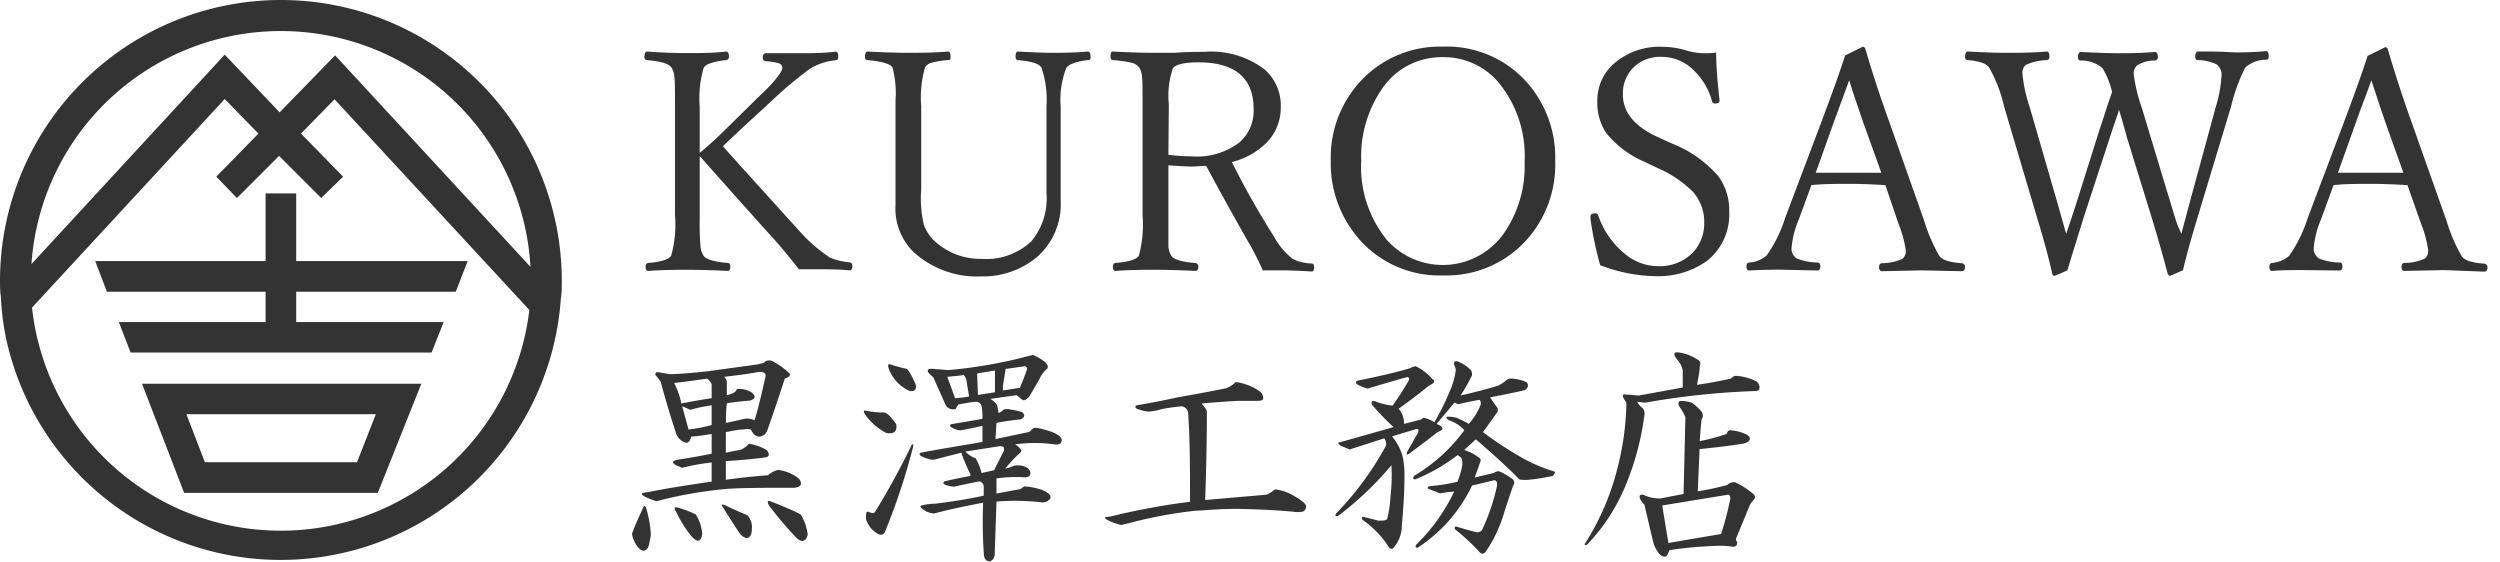 <svg id="レイヤー_1" data-name="レイヤー 1" xmlns="http://www.w3.org/2000/svg" viewBox="0 0 178 40"><path d="M21.09,20.77v2.16h10.5l-.86,2.17H9.3l-.84-2.17H18.91V20.77H7.61l-.83-2.18H18.91V13.77h2.18v4.82H33.3l-.85,2.18ZM30,27.32H10.11l3,7.77H26.9ZM13.27,29.49H26.76l-1.34,3.42H14.59ZM40,20c0,.43,0,.86-.07,1.29A20,20,0,0,1,.4,23.94a18.86,18.86,0,0,1-.34-2.83C0,20.74,0,20.37,0,20a20,20,0,0,1,40,0Zm-2.31,2.07-13.87-15L21.43,9.51l3,3.07L22.87,14.1l-3-3-3,3L15.4,12.58l3-3.07L16,7.05,2.28,21.9a17.82,17.82,0,0,0,35.41.17ZM37.77,19a17.8,17.8,0,0,0-35.53-.2L16,3.89,19.91,8l3.95-4.06Z" style="fill:#333"/><path d="M46.34,38.08a5.72,5.72,0,0,1-.19.89c-.22.34-.47.32-.77-.06A2.05,2.05,0,0,1,45,38c.17-.47.42-1.06.76-1.78.09-.26.17-.26.26,0A8.07,8.07,0,0,1,46.34,38.08Zm9.79-11.57c.21.17.13.32-.25.44-.43,1.32-.85,2.57-1.27,3.76a1.1,1.1,0,0,1-.2.25c-.38.25-.7.13-.95-.38a1.08,1.08,0,0,0-.51,0c-.38,0-.81.1-1.27.19v1.46L52.82,32l.38-.26a.19.19,0,0,1,.26-.12,3.48,3.48,0,0,1,1.15.44c.21.3.16.47-.13.51-1,.13-1.95.21-2.8.26v1.33c1.23-.17,2.22-.27,3-.32a1.65,1.65,0,0,1,.7-.38,2.8,2.8,0,0,1,1.52.64c.26.38.13.59-.38.63-2,0-3.54,0-4.64.07a29.76,29.76,0,0,0-5.15.89c-1.11-.38-1.32-.6-.64-.64,1-.21,2.5-.46,4.58-.76V32.93a14.24,14.24,0,0,0-2.1.38l-.44-.19c-.3-.17-.28-.29.06-.38.85-.13,1.68-.27,2.48-.44V30.9c-.47.08-.95.15-1.46.19-.05.25-.15.4-.32.44a1,1,0,0,1-.76-.7c-.39-1.18-.75-2.39-1.08-3.62a2.82,2.82,0,0,0-.39-.51c0-.17.05-.23.26-.19l.76.13c.55,0,1.44-.07,2.67-.2l3.63-.5a2.47,2.47,0,0,0,.44-.13c.09-.13.26-.17.51-.13A5.18,5.18,0,0,1,56.13,26.51ZM48,27.27a5.5,5.5,0,0,1,.51,1.46c.59-.12,1.31-.25,2.16-.38v-1a1.05,1.05,0,0,0-.32-.39C49.49,27.08,48.71,27.19,48,27.27Zm1.53,9.35A3,3,0,0,1,50,38c-.08.59-.34.65-.76.19a8.08,8.08,0,0,1-1.08-1.72c-.21-.3-.17-.4.13-.32A7,7,0,0,1,49.52,36.62Zm1.14-7.76a11.28,11.28,0,0,0-1.53.32,5.12,5.12,0,0,0-.57-.25q.25.88.45,1.65a10,10,0,0,0,1.65-.32Zm2.54,7.82a1.24,1.24,0,0,1,.32,1c0,.38-.12.6-.38.64a1,1,0,0,1-.51-.38c-.42-.64-.8-1.23-1.14-1.78-.17-.22-.13-.28.13-.19C52.16,36.24,52.7,36.47,53.2,36.68Zm-1.65-9.85a.71.71,0,0,1,.19.31v1c.47-.12.7-.27.7-.44a1.72,1.72,0,0,1,1.08.25q.45.39-.12.57c-.6.05-1.15.11-1.66.19a10.85,10.85,0,0,0-.06,1.4c.59-.12,1.06-.23,1.4-.31a1.48,1.48,0,0,1,.63.12c.22-.67.47-1.69.77-3.05.08-.3-.09-.42-.51-.38C53.16,26.64,52.36,26.74,51.55,26.83ZM57,36.62a3.42,3.42,0,0,1,.51,1.46c-.13.47-.38.56-.76.26a26.8,26.8,0,0,1-2-2.35c-.16-.3-.1-.39.2-.26C55.83,36.07,56.51,36.37,57,36.62Z" style="fill:#333"/><path d="M63.81,30.2c.09.51-.15.72-.7.63a4.09,4.09,0,0,1-1.52-1.33c-.13-.21-.11-.3.06-.26a6.15,6.15,0,0,0,1.27.13C63.13,29.37,63.43,29.65,63.81,30.2ZM63,37.89c-.13.22-.32.24-.58.07a1.8,1.8,0,0,1-.76-1c0-.42,0-.59.19-.51s.36.13.45,0a53.08,53.08,0,0,0,2.61-4.77c.08-.08.12-.06.12.07A45.73,45.73,0,0,1,63,37.89ZM65.21,27.4c.05.34-.1.49-.44.44a2.79,2.79,0,0,1-1.53-1.71c0-.17,0-.24.13-.19.38.12.76.23,1.14.31C64.64,26.25,64.87,26.64,65.21,27.4Zm9.23-1.59c.16.17.21.32.12.44A2.15,2.15,0,0,0,74,27c-.21.38-.45.78-.7,1.21-.21.25-.38.34-.51.25s-.36-.32-.44-.32l-1.85.26a1.34,1.34,0,0,1,.45.38,1.47,1.47,0,0,1,.13.63,1,1,0,0,0,.38-.25,1,1,0,0,1,.5,0,4.82,4.82,0,0,1,.83.19c.21.21.17.38-.13.51a16.45,16.45,0,0,0-1.71.25l-.07,1.15,2.42-.51.25-.25c.13-.09.58,0,1.34.25.51.21.74.42.7.64s-.21.29-.51.25a10.05,10.05,0,0,0-2.8,0c.38.25.51.45.38.57a9.49,9.49,0,0,0-1.08,1.15,2.32,2.32,0,0,0,.58-.19,1.34,1.34,0,0,1,.95.12.53.53,0,0,1,.26.39c0,.17-.11.27-.32.31a10.43,10.43,0,0,0-2.1.07v1.08l1.71-.32.26-.19a5,5,0,0,1,1.27.25c.51.22.7.43.57.64a.65.65,0,0,1-.57.25,16.82,16.82,0,0,0-3.24-.06l-.13,3.82a.58.58,0,0,1-.32.44c-.21,0-.36-.08-.44-.38A33.52,33.52,0,0,1,70,35.79c-1.35.26-2.52.51-3.49.77a1.47,1.47,0,0,1-.83-.32c-.17-.13-.19-.21-.07-.25a4.32,4.32,0,0,1,1-.13c1.36-.17,2.5-.36,3.43-.57v-.7a.41.41,0,0,0-.31-.32c-.64.13-1.23.25-1.79.38a2,2,0,0,1-.63-.13c-.17-.08-.19-.17-.06-.25.55-.13,1.16-.26,1.84-.38v-.13a11.06,11.06,0,0,1-.64-1.53l-2,.51a2.41,2.41,0,0,1-.83-.25c-.16-.09-.19-.17-.06-.26.89-.17,2.35-.42,4.39-.76V30.32c-.76.17-1.29.28-1.59.32a1.37,1.37,0,0,1-.57-.19c-.17-.08-.19-.17-.07-.25.56-.09,1.3-.21,2.23-.38a4.35,4.35,0,0,0-.06-.89.42.42,0,0,0-.32-.32c-.38,0-.83.1-1.34.19l-.19.32a.62.62,0,0,1-.7-.26l-.89-2c-.38-.3-.49-.49-.32-.57a1.1,1.1,0,0,1,.51,0c.38,0,.68.06.89.06a34.09,34.09,0,0,0,6-1.08A3.15,3.15,0,0,1,74.44,25.81Zm-7,1L68,28.35a6.9,6.9,0,0,0,1-.12l-.19-1.15a.8.8,0,0,0-.19-.38C68.39,26.74,68,26.78,67.44,26.83Zm2,5.78a3.93,3.93,0,0,1,.45,1.09l.89-.2.7-1.39v-.2c0-.08-.11-.12-.32-.12l-2.42.38A1.76,1.76,0,0,0,69.41,32.61Zm.13-6,.06,1.53,1.21-.19V26.38Zm1.84.89v.32l1.21-.19c.21-.51.38-.95.51-1.34a.17.17,0,0,0-.19-.19l-1.34.19Z" style="fill:#333"/><path d="M88.61,27.34a3.53,3.53,0,0,1,1.14.57.59.59,0,0,1,.19.44c0,.13-.13.19-.38.19h-1.4c-.89.05-1.76.11-2.61.19.26.3.38.49.38.58q0,2.79-.12,6.29l4.39-.38a2.16,2.16,0,0,0,.57-.38,3.34,3.34,0,0,1,1.33.45c.6.34.89.59.89.76s-.08.34-.25.38a2.05,2.05,0,0,1-.7,0c-.85-.08-2-.15-3.5-.19s-2.56.09-3.49.13a31.72,31.72,0,0,0-4.71.89l-.51.12a4.26,4.26,0,0,1-.89-.31c-.34-.17-.36-.26-.06-.26,0,0,.4-.08,1.08-.25,1.74-.38,3.32-.66,4.77-.83,0-2.29,0-4.37-.13-6.23a.54.54,0,0,0-.45-.57,13.81,13.81,0,0,0-1.4.19,4.74,4.74,0,0,1-1,.19,3.61,3.61,0,0,1-.77-.19c-.17-.09-.19-.17-.06-.26,1-.17,2-.36,2.93-.57,1.44-.25,2.58-.47,3.43-.64a2.05,2.05,0,0,0,.7-.44A2.51,2.51,0,0,1,88.61,27.34Z" style="fill:#333"/><path d="M104.75,26.38q.12.32,0,.45a11.07,11.07,0,0,1-.76,1.33c.93-.21,1.82-.44,2.67-.7a2.86,2.86,0,0,0,.51-.32.56.56,0,0,1,.38-.19,3.09,3.09,0,0,1,1.14.26c.17.21.13.4-.13.57-.55.13-1.37.3-2.47.51.12.17.27.38.44.64a.33.33,0,0,1,.06.44l-1,1.4a25.57,25.57,0,0,0,2.6,1.72,11,11,0,0,0,2.48,1.08c.09.08,0,.19-.12.32-.6.12-1.11.21-1.53.25a2.85,2.85,0,0,1-.83,0l-.57-.57c-.85-.81-1.7-1.57-2.54-2.29l-.83.76a3,3,0,0,1,1,.51.25.25,0,0,1,.13.38L105,34l1.34-.32a.72.72,0,0,1,.38-.13,3.94,3.94,0,0,1,.89.51.33.33,0,0,1,.13.51c-.17.47-.38,1.11-.64,1.91a9.63,9.63,0,0,1-1.27,2.73c-.17.26-.34.28-.51.07a15,15,0,0,0-1.72-1.59c-.08-.17,0-.23.13-.19.51.17,1,.29,1.34.38a.43.43,0,0,0,.44-.13,14,14,0,0,0,1.08-3.18c0-.21,0-.34-.19-.38l-1.59.38A10.77,10.77,0,0,1,100.93,39c-.12,0-.17-.07-.12-.19A13.43,13.43,0,0,0,103.54,35a7.78,7.78,0,0,0-1,.13l-.83-.32c-.09-.09-.06-.15.06-.19a13.7,13.7,0,0,0,2-.32,5.91,5.91,0,0,0,.31-1,1.33,1.33,0,0,0,0-.64.62.62,0,0,0-.31-.25,12.8,12.8,0,0,1-3,1.72c-.17,0-.2-.09-.07-.26a12,12,0,0,0,3.56-3.24,2.5,2.5,0,0,0-1.08-.7c-.21-.13-.25-.21-.12-.26a2.27,2.27,0,0,1,.63.07,7.78,7.78,0,0,1,.89.44,4.61,4.61,0,0,0,.83-1.33.39.39,0,0,0-.06-.38c-.51.08-1,.19-1.53.31l-.26-.12-1.27,1.52.26.13c.25.17.19.32-.19.45-.68.55-1.32,1-1.91,1.46-.26.21-.34.19-.26-.06l.77-1.34c.08-.25,0-.34-.19-.25l-1.66.5a3.8,3.8,0,0,1,.77,1.47,6.83,6.83,0,0,1,.12,1.27c0,1-.06,2.18-.19,3.62A2.41,2.41,0,0,1,99.22,39c-.13.17-.3.07-.51-.31A7.1,7.1,0,0,0,97,37c-.09-.17,0-.23.13-.19l1,.26c.34,0,.56,0,.64-.13A8,8,0,0,0,99,35.35a12.92,12.92,0,0,0,.07-2.23,22.81,22.81,0,0,1-3.82,3.63c-.17,0-.21,0-.12-.19a21.91,21.91,0,0,0,3.56-4.84.78.78,0,0,0-.13-.51L96.1,32l-.64-.26c-.21-.16-.23-.25-.06-.25l3.82-1.08a17.54,17.54,0,0,1-1.53-1.59c-.09-.21,0-.3.19-.26a4.56,4.56,0,0,0,1.27.32c.34-.46.72-1.06,1.15-1.78.08-.17,0-.25-.13-.25-1.48.42-2.42.7-2.8.82-.8-.25-1-.44-.7-.57,1.49-.3,2.74-.59,3.75-.89a.75.75,0,0,1,.39-.13A3.88,3.88,0,0,1,102,27c.21.13.13.28-.25.45-.72.59-1.45,1.14-2.17,1.65a1.59,1.59,0,0,1,.39,1.08l1.2-.31.19-.13a2.58,2.58,0,0,1,.77.32,17.52,17.52,0,0,0,1.08-2.17,5.37,5.37,0,0,0,.44-1.52.68.68,0,0,0-.12-.38c0-.22,0-.3.25-.26A2.62,2.62,0,0,1,104.75,26.38Z" style="fill:#333"/><path d="M120.89,25.62c.17.08.21.23.13.44,0,.43-.11.87-.19,1.34.89-.13,1.69-.28,2.42-.45a.54.54,0,0,1,.31-.19,3.68,3.68,0,0,1,1.47.38.55.55,0,0,1,.25.39c0,.17,0,.27-.25.31a55.18,55.18,0,0,0-7.89.83l-.57-.06a1.22,1.22,0,0,0,.38.44.59.59,0,0,1,.13.51,19.51,19.51,0,0,1-1.4,5.15A13.51,13.51,0,0,1,113,38.78c-.16.09-.21,0-.12-.12a18.33,18.33,0,0,0,2.29-5.35,19.93,19.93,0,0,0,.63-4.64q-.51-.71,0-.57c.38,0,.68.06.89.06l3.12-.57V26.38a1.57,1.57,0,0,0-.38-.76c-.34-.43-.28-.6.19-.51A3.21,3.21,0,0,1,120.89,25.62Zm-.44,3.05a3.47,3.47,0,0,1,.7.64.5.5,0,0,1,0,.57c-.05.42-.09.93-.13,1.53a15.09,15.09,0,0,0,1.91-.51c.08-.22.19-.3.32-.26a3,3,0,0,1,1.14.32c.21.13.25.28.13.45a1,1,0,0,1-.51.19c-.43.08-1.42.21-3,.38l-.13,3a18.93,18.93,0,0,0,2.1-.45.67.67,0,0,1,.57-.19,5.62,5.62,0,0,1,1.21.77c.21.16.26.31.13.44l-.26.32-1,2.41a.29.29,0,0,0,.06.32c0,.26-.13.36-.38.32a5.07,5.07,0,0,0-.89-.06,28.8,28.8,0,0,0-3.56.31c-.09.26-.17.41-.26.45s-.34,0-.51-.25a2.34,2.34,0,0,1-.38-.77l-.63-2.67a1.55,1.55,0,0,1-.32-.44c-.05-.22,0-.3.25-.26a2.73,2.73,0,0,0,1.21.26l1.65-.32.13-5.47a3.23,3.23,0,0,0-.44-.76c-.09-.22-.07-.34.06-.39A2.41,2.41,0,0,1,120.45,28.67Zm2.6,6.55-4.7.77.44,2.67,3.75-.64a21.43,21.43,0,0,0,.64-2.42C123.22,35.39,123.18,35.26,123.05,35.22Z" style="fill:#333"/><path d="M49.82,11.11v4.55a18.88,18.88,0,0,0,.06,1.95,1.55,1.55,0,0,0,.21.59c.15.26.73.44,1.72.52.13,0,.19.11.19.28s-.06.29-.19.29c-1.19-.06-2.14-.08-2.87-.08s-1.73,0-2.78.08c-.13,0-.19-.1-.19-.29s.06-.26.19-.28c.92-.07,1.46-.25,1.63-.52a8.41,8.41,0,0,0,.27-2.89V7.59c0-1.12,0-1.84-.05-2.17a1.46,1.46,0,0,0-.2-.61c-.19-.28-.78-.45-1.76-.53-.11,0-.17-.1-.17-.25s.06-.36.17-.36c1,.07,1.92.11,2.89.11s1.83,0,2.75-.11q.21,0,.21.36c0,.15-.07.24-.21.25-.89.1-1.41.27-1.58.53a7.52,7.52,0,0,0-.29,2.78v3.3c.64-.54,1.25-1.09,1.83-1.67l2.42-2.38c1.08-1,1.63-1.74,1.63-2a.33.33,0,0,0-.24-.33,4.16,4.16,0,0,0-.93-.15.23.23,0,0,1-.22-.26c0-.21.08-.31.23-.31,1,0,1.82,0,2.42,0s1.6,0,2.53-.11c.13,0,.19.11.19.33s-.06.27-.2.28a4.28,4.28,0,0,0-1.85.63A27.67,27.67,0,0,0,55,7.13l-2.1,1.93-.84.79-.59.56q.39.46,5.34,5.92a11.35,11.35,0,0,0,2.26,2,4.68,4.68,0,0,0,1.42.35c.13,0,.2.11.2.28s-.07.29-.2.29c-.63-.06-1.29-.08-2-.08s-1.17,0-1.61,0c-.69-.89-1.34-1.67-1.94-2.33Q53.81,15.61,49.82,11.11Z" style="fill:#333"/><path d="M72.46,3.67c1.19.06,2,.09,2.51.09s1.41,0,2.48-.09c.13,0,.2.12.2.36s-.07.24-.2.25c-.84.1-1.35.29-1.53.56a6.25,6.25,0,0,0-.4,2.75l0,2.68c0,1.85,0,3.18,0,4a5,5,0,0,1-1.65,4,6,6,0,0,1-4,1.41,6.72,6.72,0,0,1-4.83-1.74,4.34,4.34,0,0,1-1.28-3.32l0-4.22V7.15a7.13,7.13,0,0,0-.21-2.34c-.16-.26-.75-.44-1.78-.53-.13,0-.19-.1-.19-.25s.06-.36.19-.36c1.17.06,2.13.09,2.87.09s1.74,0,2.85-.09c.13,0,.19.12.19.36s-.06.24-.19.25a5.91,5.91,0,0,0-1.25.21.76.76,0,0,0-.38.32,7.88,7.88,0,0,0-.27,2.78v2.84l0,3.05A8.2,8.2,0,0,0,65.78,16a2.89,2.89,0,0,0,.76,1.16,4.79,4.79,0,0,0,3.37,1.27,4.65,4.65,0,0,0,3.52-1.25,4.73,4.73,0,0,0,1.08-3.41V11.17l0-3.58a7.09,7.09,0,0,0-.36-2.78c-.17-.28-.73-.45-1.67-.53-.12,0-.17-.1-.17-.25S72.34,3.67,72.46,3.67Z" style="fill:#333"/><path d="M83.19,11.77v3.54c0,1.14,0,1.89,0,2.24a1.47,1.47,0,0,0,.2.65c.17.27.73.45,1.68.52a.25.25,0,0,1,.25.28c0,.19-.07.29-.22.29-1.18-.06-2.14-.08-2.86-.08s-1.73,0-2.81.08c-.13,0-.19-.1-.19-.29s.06-.26.19-.28c1-.08,1.5-.26,1.66-.52a8.56,8.56,0,0,0,.26-2.89V7.24c0-1,0-1.58-.05-1.87a1.23,1.23,0,0,0-.19-.56.92.92,0,0,0-.54-.34,8.19,8.19,0,0,0-1.33-.19c-.12,0-.17-.1-.17-.25s0-.36.17-.36c1.2.06,2.16.09,2.89.09l1.49,0c.63-.05,1.34-.07,2.12-.07a6.29,6.29,0,0,1,4.28,1.24,3.41,3.41,0,0,1,1.17,2.72,3.54,3.54,0,0,1-1,2.5,5.38,5.38,0,0,1-2.48,1.39,60.16,60.16,0,0,0,3,5.31,5.12,5.12,0,0,0,1.35,1.6,3.32,3.32,0,0,0,1.32.31c.13,0,.19.11.19.28s-.06.29-.17.29c-1-.06-1.72-.08-2-.08-.59,0-1.09,0-1.49,0-.16-.38-.43-.93-.82-1.66q-1.44-2.49-3.21-5.78c-.38,0-.74.05-1.08.05C84.25,11.84,83.7,11.81,83.19,11.77Zm0-.75a12.63,12.63,0,0,0,1.63.11,5,5,0,0,0,3.44-1,3,3,0,0,0,1-2.35c0-2.22-1.31-3.34-3.93-3.34-1,0-1.61.14-1.82.42a6.05,6.05,0,0,0-.29,2.55Z" style="fill:#333"/><path d="M102.73,3.32a7.62,7.62,0,0,1,6,2.56,8.07,8.07,0,0,1,2,5.56,8,8,0,0,1-2.56,6.17,7.69,7.69,0,0,1-5.42,2,7.59,7.59,0,0,1-6-2.61,8.18,8.18,0,0,1-2-5.56A8,8,0,0,1,97.3,5.35,7.72,7.72,0,0,1,102.73,3.32Zm0,.75a5.11,5.11,0,0,0-4.36,2.3,8.47,8.47,0,0,0-1.45,5.07,8.21,8.21,0,0,0,1.84,5.66,5.33,5.33,0,0,0,8.34-.52,8.41,8.41,0,0,0,1.45-5.08,8.19,8.19,0,0,0-1.88-5.66A5.11,5.11,0,0,0,102.73,4.07Z" style="fill:#333"/><path d="M122.19,3.74q0,1.27.24,3.39V7.2c0,.11-.12.17-.35.17a.18.18,0,0,1-.18-.15,4.8,4.8,0,0,0-1.58-2.46,3.18,3.18,0,0,0-2-.71,2.69,2.69,0,0,0-2.11.85,2.62,2.62,0,0,0-.66,1.83c0,1.25.81,2.25,2.42,3l1.1.5a8.45,8.45,0,0,1,3.27,2.31,4.07,4.07,0,0,1,.78,2.5,4.23,4.23,0,0,1-1.56,3.52,6,6,0,0,1-3.79,1.1,11.3,11.3,0,0,1-3.84-.78,25.74,25.74,0,0,1-.69-3.3l0-.17c0-.15.11-.22.33-.22a.21.21,0,0,1,.22.13,6.05,6.05,0,0,0,1.93,2.78,3.71,3.71,0,0,0,2.32.85,3.29,3.29,0,0,0,2.52-1,3,3,0,0,0,.78-2.1,3.2,3.2,0,0,0-.8-2.19A8.15,8.15,0,0,0,118.1,12L117,11.48a7,7,0,0,1-2.63-2,3.84,3.84,0,0,1-.64-2.24,3.47,3.47,0,0,1,1.43-2.91,4.92,4.92,0,0,1,3.12-1,6.06,6.06,0,0,1,1.81.27,4.56,4.56,0,0,0,1.38.19A4.07,4.07,0,0,0,122.19,3.74Z" style="fill:#333"/><path d="M134.24,13.18c-1-.06-1.87-.09-2.52-.09-1,0-1.89,0-2.75.09l-.9,2.46a6.33,6.33,0,0,0-.51,2,.8.8,0,0,0,.39.77,4.09,4.09,0,0,0,1.46.28c.13,0,.2.11.2.28s-.07.29-.2.29l-2.64-.06q-1.2,0-2.22.06c-.13,0-.2-.1-.2-.29s.07-.26.2-.28a2,2,0,0,0,1.25-.52,9.62,9.62,0,0,0,1.3-2.65l2.6-6.88c.87-2.32,1.42-3.88,1.67-4.69l1.25-.62a.2.2,0,0,1,.2.18c.45,1.51,1,3.26,1.72,5.23l2.47,7a11.74,11.74,0,0,0,1.07,2.48c.2.29.73.46,1.58.52a.26.26,0,0,1,.25.28c0,.19-.08.29-.24.29l-2.87-.06-2.81.06c-.13,0-.2-.1-.2-.29s.07-.26.2-.28a3.51,3.51,0,0,0,1.46-.31.7.7,0,0,0,.24-.61,8,8,0,0,0-.51-1.87Zm-2.58-7.47c-.11.33-.29.81-.53,1.45l-.6,1.64-1.25,3.5c.53,0,1.34,0,2.44,0s1.75,0,2.23,0l-1.26-3.5C132.37,7.84,132,6.82,131.66,5.71Z" style="fill:#333"/><path d="M155.31,16.65l.66-2.46,1.8-6.6a9.31,9.31,0,0,0,.4-2.18.9.9,0,0,0-.37-.84,3.28,3.28,0,0,0-1.31-.29c-.13,0-.19-.1-.19-.25s.06-.36.19-.36l.88,0c.91,0,1.52.06,1.85.06s1.13,0,2.12-.09c.13,0,.19.12.19.36s-.06.24-.19.25a2.26,2.26,0,0,0-1.48.56,12.45,12.45,0,0,0-1,2.75l-2.34,7.74c-.54,1.78-.9,3.09-1.09,3.94-.6.26-.9.4-.93.4s-.13-.05-.16-.15c-.43-1.62-.83-3-1.2-4.19l-1.72-5.57c-.07-.28-.25-.92-.55-1.93,0,.11-.24.74-.61,1.87l-1.85,5.65c-.68,2.18-1.08,3.48-1.21,3.92a7.83,7.83,0,0,1-.92.4.15.15,0,0,1-.15-.13c-.33-1.42-.72-2.82-1.15-4.21L142.7,7.61a10.61,10.61,0,0,0-1.07-2.8,1.15,1.15,0,0,0-.53-.35,4.53,4.53,0,0,0-1-.18c-.13,0-.19-.1-.19-.25s.06-.36.19-.36q1.8.09,2.64.09c.89,0,1.9,0,3-.09q.18,0,.18.36c0,.15-.06.24-.18.25a3.77,3.77,0,0,0-1.5.34.7.7,0,0,0-.24.63,10.09,10.09,0,0,0,.51,2.36l1.91,6.6c.19.66.42,1.47.69,2.44.27-.78.53-1.57.79-2.38l1.6-5.08q.22-.64.54-1.65l.34-1a5.82,5.82,0,0,0-.69-1.7,2.33,2.33,0,0,0-1.55-.53c-.13,0-.19-.1-.19-.25s.06-.36.19-.36c1.17.06,2.07.09,2.71.09s1.46,0,2.57-.09c.15,0,.22.12.22.36a.23.23,0,0,1-.23.25,2.4,2.4,0,0,0-1.23.33.77.77,0,0,0-.26.64,11.26,11.26,0,0,0,.56,2.34l2,6.62c.15.47.3,1,.46,1.5S155.27,16.51,155.31,16.65Z" style="fill:#333"/><path d="M171.41,13.18c-1-.06-1.87-.09-2.51-.09-1,0-1.89,0-2.75.09l-.9,2.46a6.33,6.33,0,0,0-.51,2,.8.8,0,0,0,.39.77,4,4,0,0,0,1.46.28c.13,0,.19.11.19.28s-.06.29-.19.29L164,19.23c-.8,0-1.54,0-2.23.06-.12,0-.19-.1-.19-.29s.07-.26.19-.28A2.05,2.05,0,0,0,163,18.2a9.93,9.93,0,0,0,1.3-2.65l2.6-6.88c.87-2.32,1.42-3.88,1.67-4.69l1.25-.62a.2.2,0,0,1,.2.18c.45,1.51,1,3.26,1.71,5.23l2.48,7a11.74,11.74,0,0,0,1.07,2.48c.2.29.73.46,1.58.52a.26.26,0,0,1,.25.28c0,.19-.08.29-.24.29L174,19.23l-2.81.06c-.13,0-.2-.1-.2-.29s.07-.26.2-.28a3.51,3.51,0,0,0,1.46-.31.69.69,0,0,0,.23-.61,7.75,7.75,0,0,0-.5-1.87Zm-2.57-7.47c-.11.33-.29.81-.53,1.45s-.47,1.26-.6,1.64l-1.25,3.5c.52,0,1.34,0,2.44,0s1.75,0,2.22,0l-1.25-3.5C169.54,7.84,169.2,6.82,168.84,5.71Z" style="fill:#333"/></svg>